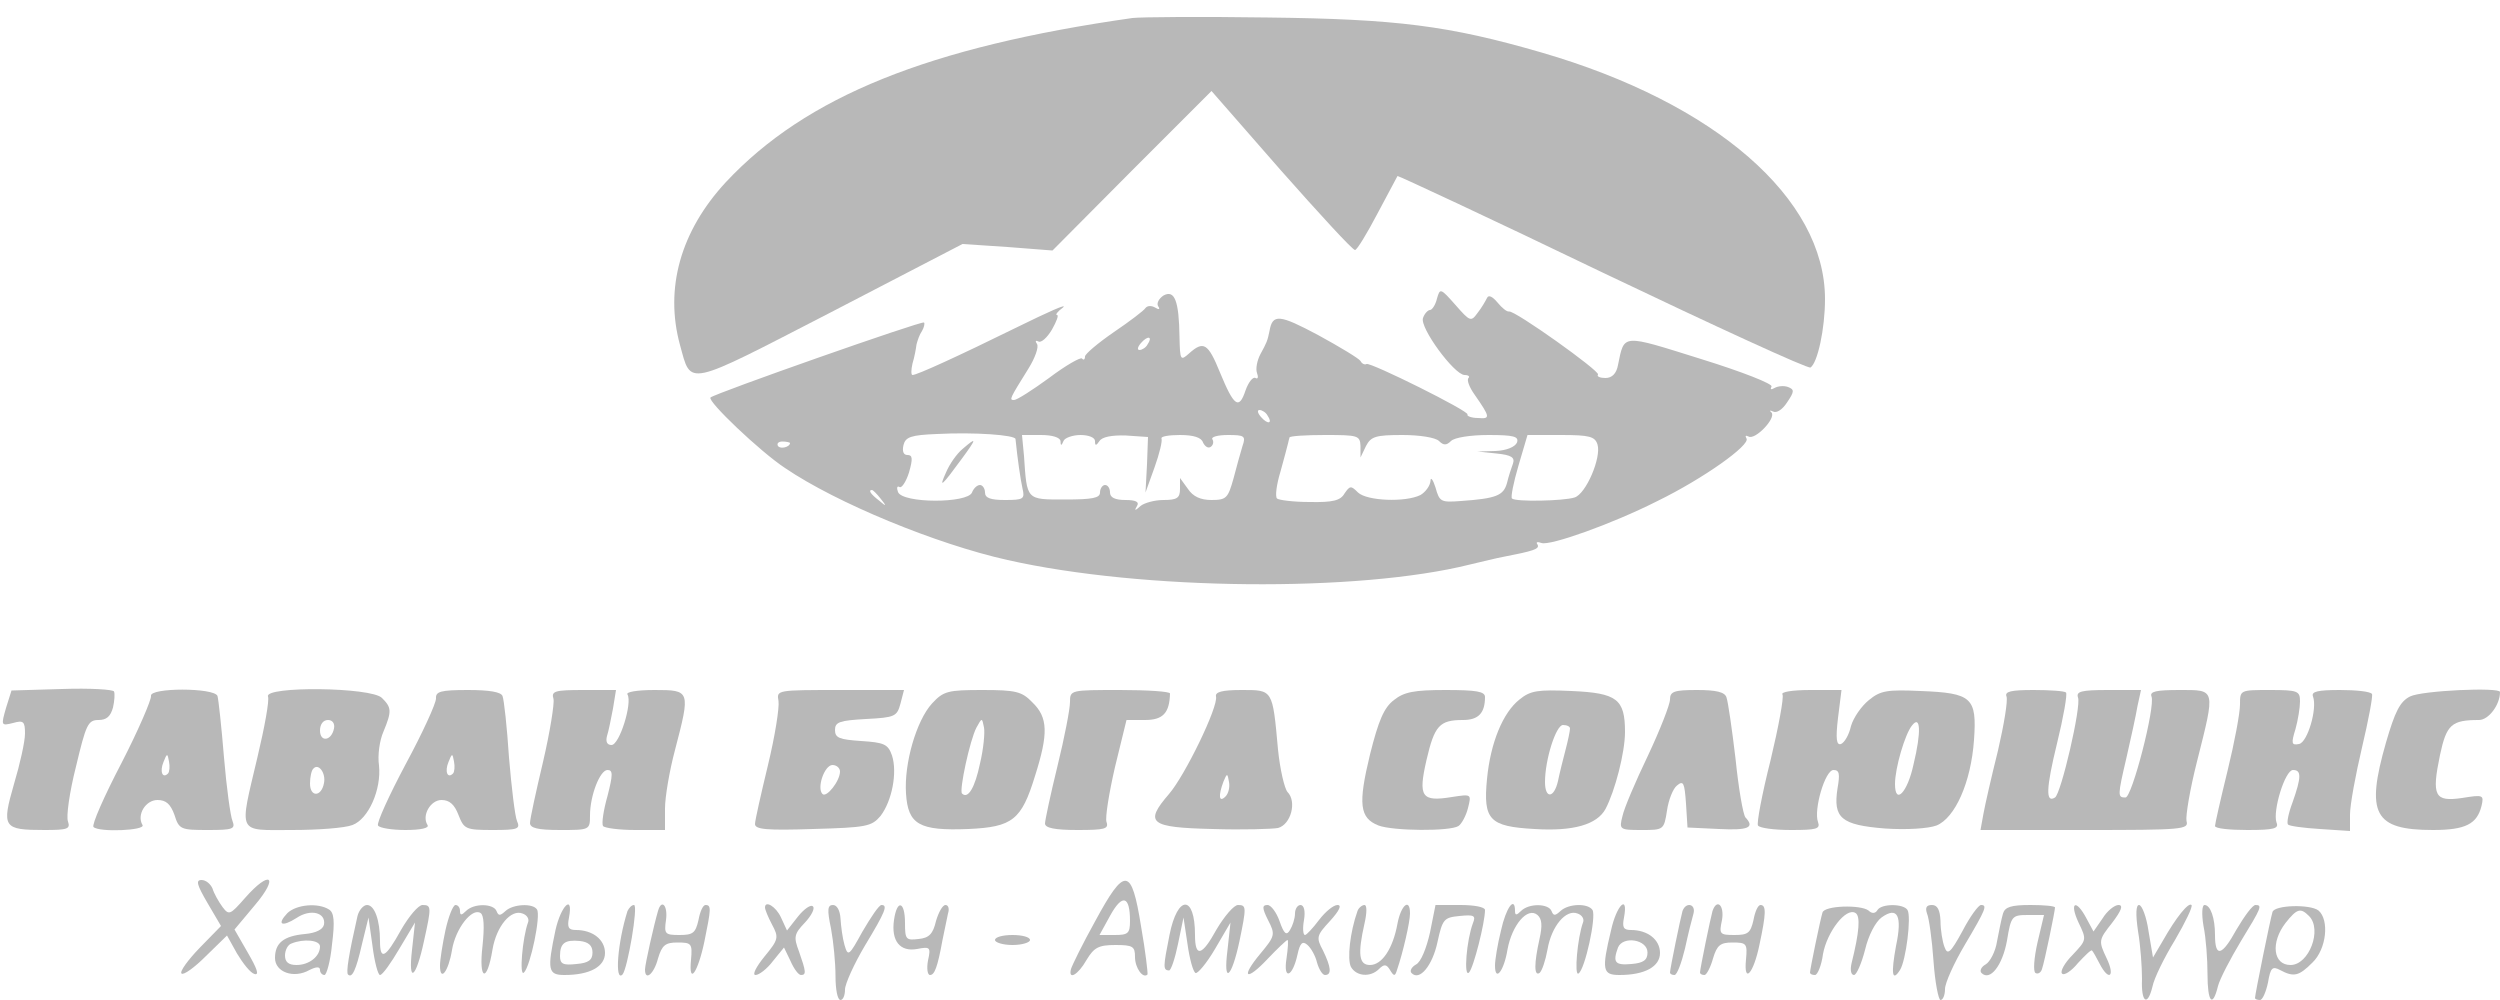 <?xml version="1.0" standalone="no"?>
<!DOCTYPE svg PUBLIC "-//W3C//DTD SVG 20010904//EN"
 "http://www.w3.org/TR/2001/REC-SVG-20010904/DTD/svg10.dtd">
<svg version="1.0" xmlns="http://www.w3.org/2000/svg"
 width="500pt" height="200pt" viewBox="0 0 500 200"
 preserveAspectRatio="xMidYMid meet">

<g transform="translate(0,200) scale(0.1,-0.1)"
fill="#b8b8b8" stroke="none">
<path d="M2265 1964 c-408 -58 -653 -157 -813 -328 -91 -98 -123 -213 -92
-326 23 -83 8 -86 301 65 l264 137 90 -6 90 -7 159 160 159 159 139 -159 c77
-87 143 -159 148 -159 4 0 24 33 45 73 21 39 39 73 40 75 1 1 186 -85 410
-193 224 -107 411 -193 416 -190 14 9 29 77 29 137 0 201 -219 392 -567 493
-186 54 -290 67 -548 70 -132 2 -253 1 -270 -1z"/>
<path d="M2327 1409 c-9 -6 -14 -15 -11 -21 5 -7 2 -8 -6 -3 -7 4 -15 4 -19
-1 -3 -5 -32 -27 -63 -48 -32 -22 -58 -44 -58 -49 0 -6 -3 -8 -6 -4 -3 3 -33
-14 -66 -39 -33 -24 -64 -44 -70 -44 -10 0 -9 2 29 63 13 21 21 43 17 49 -4 6
-3 8 3 5 5 -3 17 7 27 24 9 16 14 29 10 29 -4 0 1 7 12 15 10 9 -30 -9 -91
-39 -120 -59 -201 -96 -210 -96 -3 0 -3 10 0 23 4 13 7 30 8 38 2 8 6 20 11
27 4 7 6 15 4 17 -4 4 -419 -142 -427 -150 -7 -7 99 -108 149 -141 103 -70
302 -152 445 -184 270 -61 701 -65 925 -9 25 6 54 13 65 15 62 12 75 16 70 25
-4 5 0 6 8 3 17 -6 141 38 232 84 92 45 186 112 178 125 -3 5 -2 7 4 4 13 -8
56 37 46 48 -5 4 -3 5 3 2 7 -4 19 4 28 18 15 22 15 26 2 31 -8 3 -20 2 -27
-2 -7 -4 -9 -3 -6 3 3 5 -57 29 -141 55 -160 50 -153 51 -166 -12 -3 -17 -12
-26 -25 -26 -11 0 -18 3 -15 7 4 7 -167 129 -178 126 -4 -1 -14 7 -23 18 -10
12 -18 16 -21 9 -3 -6 -11 -20 -19 -30 -13 -18 -15 -17 -44 16 -30 34 -31 34
-37 13 -3 -13 -10 -23 -14 -23 -4 0 -11 -7 -14 -16 -7 -19 62 -113 83 -114 8
0 11 -3 8 -6 -4 -4 2 -19 12 -33 32 -46 32 -49 7 -47 -13 0 -23 4 -21 7 5 6
-194 105 -202 101 -3 -2 -9 0 -12 6 -3 5 -41 28 -85 52 -77 41 -91 43 -97 8
-4 -20 -6 -24 -18 -46 -7 -13 -10 -30 -7 -38 3 -8 2 -13 -3 -10 -5 3 -14 -8
-20 -25 -13 -39 -23 -32 -51 36 -24 59 -33 64 -62 38 -17 -15 -18 -14 -19 33
-1 73 -10 95 -32 83z m-32 -98 c-3 -6 -11 -11 -16 -11 -5 0 -4 6 3 14 14 16
24 13 13 -3z m240 -142 c11 -16 1 -19 -13 -3 -7 8 -8 14 -3 14 5 0 13 -5 16
-11z m-504 -47 c4 -40 10 -81 14 -99 5 -21 2 -23 -35 -23 -29 0 -40 4 -40 15
0 8 -5 15 -10 15 -6 0 -13 -7 -16 -15 -9 -22 -139 -22 -148 1 -3 8 -2 13 3 10
4 -3 13 10 19 29 8 28 7 35 -3 35 -8 0 -11 7 -8 20 4 16 15 20 67 22 75 4 156
-2 157 -10z m90 -4 c0 -10 2 -10 6 0 2 6 18 12 34 12 16 0 29 -5 29 -12 0 -10
2 -10 9 0 5 8 24 12 53 11 l44 -3 -2 -55 -3 -56 18 50 c10 28 16 53 14 58 -2
4 14 7 37 7 27 0 43 -5 46 -15 4 -8 10 -12 15 -9 5 3 7 10 4 15 -4 5 10 9 31
9 33 0 36 -2 29 -22 -4 -13 -12 -42 -18 -65 -11 -39 -14 -43 -44 -43 -22 0
-37 7 -47 22 l-16 22 0 -22 c0 -18 -6 -22 -33 -22 -18 0 -39 -6 -46 -12 -11
-10 -13 -10 -7 0 5 8 -2 12 -23 12 -21 0 -31 5 -31 15 0 8 -4 15 -10 15 -5 0
-10 -7 -10 -15 0 -11 -15 -14 -70 -14 -78 0 -76 -2 -82 87 l-4 42 38 0 c23 0
38 -5 39 -12z m600 -10 l0 -23 11 23 c10 19 19 22 73 22 34 0 66 -5 73 -12 9
-9 15 -9 24 0 7 7 39 12 75 12 51 0 61 -3 57 -15 -4 -9 -21 -16 -43 -17 l-36
-1 38 -4 c30 -3 37 -8 33 -20 -3 -8 -9 -26 -12 -39 -7 -25 -21 -31 -92 -36
-40 -3 -43 -2 -51 27 -5 16 -10 22 -10 13 -1 -10 -10 -22 -20 -28 -30 -15
-107 -12 -125 5 -14 14 -16 14 -27 -2 -8 -14 -23 -18 -70 -17 -33 0 -62 4 -65
7 -4 4 -1 28 7 54 7 26 14 51 15 56 1 4 2 9 3 12 0 3 33 5 71 5 66 0 70 -1 71
-22z m474 3 c8 -26 -23 -99 -46 -106 -22 -7 -118 -9 -125 -2 -3 2 3 32 13 66
l18 61 67 0 c57 0 68 -3 73 -19z m-1615 3 c0 -8 -19 -13 -24 -6 -3 5 1 9 9 9
8 0 15 -2 15 -3z m181 -111 c13 -16 12 -17 -3 -4 -17 13 -22 21 -14 21 2 0 10
-8 17 -17z"/>
<path d="M1925 1102 c-11 -9 -26 -30 -33 -47 -15 -33 -9 -28 32 28 30 41 30
44 1 19z"/>
<path d="M124 622 l-101 -3 -11 -35 c-10 -35 -10 -36 14 -30 21 6 24 3 24 -21
0 -16 -10 -61 -22 -101 -25 -87 -22 -92 61 -92 46 0 52 2 47 17 -4 9 3 59 16
110 20 84 24 93 45 93 16 0 24 7 29 25 3 13 4 28 2 32 -1 4 -48 7 -104 5z"/>
<path d="M302 608 c1 -7 -25 -68 -59 -134 -35 -67 -60 -124 -56 -128 11 -11
105 -7 98 4 -12 20 6 50 30 50 17 0 26 -8 34 -30 9 -29 13 -30 67 -30 50 0 55
2 49 18 -4 9 -12 67 -17 127 -5 61 -11 116 -13 123 -6 17 -137 17 -133 0z m34
-155 c-11 -11 -17 4 -9 23 7 18 8 18 11 1 2 -10 1 -21 -2 -24z"/>
<path d="M536 607 c3 -8 -7 -62 -21 -121 -37 -157 -42 -146 69 -146 52 0 106
4 121 10 32 12 58 71 53 119 -3 20 1 50 9 68 17 41 16 48 -3 67 -21 22 -236
24 -228 3z m132 -64 c-5 -25 -28 -28 -28 -4 0 12 6 21 16 21 9 0 14 -7 12 -17z
m-20 -109 c-5 -28 -28 -29 -28 -1 0 13 3 27 7 30 10 11 25 -9 21 -29z"/>
<path d="M872 603 c0 -10 -27 -69 -61 -132 -33 -62 -58 -117 -55 -122 3 -5 28
-9 55 -9 31 0 48 4 44 10 -12 19 6 50 28 50 16 0 26 -9 34 -30 11 -28 14 -30
68 -30 51 0 56 2 49 18 -4 9 -11 67 -16 127 -4 61 -10 116 -13 123 -3 8 -26
12 -69 12 -55 0 -65 -3 -64 -17z m34 -150 c-11 -11 -17 4 -9 23 7 18 8 18 11
1 2 -10 1 -21 -2 -24z"/>
<path d="M1107 602 c2 -9 -7 -66 -21 -126 -14 -59 -26 -114 -26 -122 0 -10 15
-14 60 -14 59 0 60 0 60 29 0 40 20 91 35 91 11 0 11 -9 0 -52 -8 -28 -12 -55
-9 -60 3 -4 32 -8 65 -8 l59 0 0 43 c0 23 9 76 20 117 31 119 31 120 -41 120
-35 0 -58 -4 -54 -9 10 -17 -16 -101 -32 -101 -9 0 -12 7 -9 18 3 9 8 34 12
55 l6 37 -65 0 c-57 0 -65 -2 -60 -18z"/>
<path d="M1557 598 c2 -13 -7 -70 -21 -128 -14 -58 -26 -111 -26 -118 0 -11
24 -13 116 -10 107 3 117 5 135 26 23 30 34 87 23 121 -8 23 -16 26 -62 29
-43 3 -52 6 -52 22 0 16 9 19 62 22 58 3 62 5 69 31 l7 27 -127 0 c-128 0
-128 0 -124 -22z m123 -141 c0 -19 -27 -53 -35 -45 -12 12 4 58 20 58 8 0 15
-6 15 -13z"/>
<path d="M1864 593 c-31 -34 -56 -119 -52 -180 4 -62 26 -75 125 -71 88 4 106
18 133 106 27 85 26 117 -5 147 -21 22 -33 25 -100 25 -69 0 -78 -2 -101 -27z
m96 -120 c-10 -48 -24 -72 -36 -60 -6 6 16 108 29 132 11 20 11 20 15 0 2 -10
-1 -43 -8 -72z"/>
<path d="M2140 596 c0 -14 -11 -71 -25 -128 -14 -57 -25 -109 -25 -115 0 -9
20 -13 65 -13 54 0 63 2 58 16 -3 8 5 58 17 110 l23 94 37 0 c36 0 49 14 50
53 0 4 -45 7 -100 7 -99 0 -100 0 -100 -24z"/>
<path d="M2432 607 c5 -20 -62 -158 -94 -195 -50 -58 -39 -67 87 -70 61 -2
120 0 131 2 26 7 38 53 19 72 -6 7 -15 45 -19 85 -11 121 -10 119 -73 119 -39
0 -53 -4 -51 -13z m19 -200 c-13 -13 -15 1 -4 30 7 17 8 17 11 -1 2 -10 -1
-23 -7 -29z"/>
<path d="M2788 600 c-20 -15 -31 -41 -48 -109 -24 -99 -21 -127 17 -142 29
-11 143 -12 160 -1 6 4 15 20 19 36 7 28 7 28 -32 22 -61 -10 -68 0 -51 74 16
69 26 80 73 80 31 0 44 14 44 46 0 11 -17 14 -79 14 -63 0 -83 -4 -103 -20z"/>
<path d="M3039 601 c-33 -26 -58 -86 -65 -159 -8 -82 5 -95 95 -100 78 -5 125
9 142 40 19 36 39 113 39 154 0 66 -16 78 -107 82 -67 3 -82 1 -104 -17z m101
-58 c0 -5 -4 -24 -9 -43 -5 -19 -12 -47 -15 -62 -8 -35 -26 -36 -26 -2 0 45
22 114 36 114 8 0 14 -3 14 -7z"/>
<path d="M3340 601 c0 -10 -20 -61 -44 -112 -25 -52 -48 -106 -51 -121 -7 -27
-6 -28 38 -28 44 0 45 0 51 39 3 21 12 44 20 50 13 11 15 5 18 -36 l3 -48 63
-3 c59 -3 72 3 53 23 -5 6 -14 59 -20 118 -7 59 -15 114 -18 122 -3 11 -21 15
-59 15 -46 0 -54 -3 -54 -19z"/>
<path d="M3565 611 c3 -6 -8 -65 -24 -132 -17 -67 -28 -126 -25 -130 3 -5 32
-9 66 -9 51 0 59 2 54 16 -9 24 14 104 31 104 12 0 13 -8 8 -37 -9 -59 7 -73
95 -80 44 -3 87 0 103 6 37 15 69 86 75 171 6 85 -4 94 -107 98 -66 3 -80 1
-103 -18 -15 -12 -31 -35 -36 -52 -4 -18 -13 -33 -20 -36 -9 -3 -11 10 -6 52
l7 56 -62 0 c-37 0 -60 -4 -56 -9z m262 -140 c-12 -56 -37 -82 -37 -39 0 32
20 100 34 117 17 22 19 -12 3 -78z"/>
<path d="M4013 607 c3 -8 -5 -56 -17 -108 -13 -52 -26 -109 -29 -126 l-6 -33
208 0 c197 0 209 1 204 18 -2 10 7 64 21 119 37 147 38 143 -35 143 -47 0 -60
-3 -56 -13 8 -20 -39 -202 -52 -202 -16 0 -16 3 2 80 9 39 19 85 22 103 l7 32
-66 0 c-54 0 -64 -3 -60 -15 7 -17 -34 -193 -46 -200 -19 -12 -18 18 4 108 13
53 21 99 18 102 -3 3 -32 5 -65 5 -45 0 -58 -3 -54 -13z"/>
<path d="M4480 591 c0 -17 -11 -76 -25 -133 -14 -57 -25 -106 -25 -110 0 -5
29 -8 65 -8 54 0 63 3 58 15 -8 23 17 105 33 105 17 0 17 -14 -1 -65 -8 -21
-12 -41 -9 -44 2 -3 31 -7 64 -9 l60 -4 0 33 c0 19 11 79 24 134 13 55 22 103
20 107 -3 5 -32 8 -64 8 -44 0 -58 -3 -54 -13 9 -24 -11 -92 -28 -95 -15 -3
-16 1 -7 30 5 18 9 43 9 55 0 21 -4 23 -60 23 -60 0 -60 0 -60 -29z"/>
<path d="M4820 607 c-20 -10 -30 -30 -48 -92 -41 -143 -24 -175 94 -175 65 0
88 12 97 48 5 22 4 23 -39 16 -55 -8 -61 4 -44 86 13 61 23 70 78 70 19 0 42
30 42 56 0 10 -157 3 -180 -9z"/>
<path d="M415 194 l27 -46 -43 -44 c-23 -24 -40 -47 -36 -51 4 -4 26 12 49 35
l42 41 20 -36 c12 -20 27 -39 35 -41 10 -3 5 11 -13 42 l-27 47 41 49 c49 58
30 71 -20 14 -30 -34 -32 -35 -45 -18 -8 11 -17 27 -20 37 -4 9 -13 17 -22 17
-12 0 -9 -10 12 -46z"/>
<path d="M2190 157 c-25 -45 -46 -88 -48 -95 -6 -23 14 -12 31 18 15 25 24 30
58 30 35 0 39 -3 39 -24 0 -22 16 -44 25 -35 1 2 -4 46 -13 97 -19 118 -32
120 -92 9z m70 1 c0 -25 -4 -28 -31 -28 l-30 0 22 40 c24 43 39 38 39 -12z"/>
<path d="M575 174 c-22 -23 -12 -29 18 -10 28 19 59 11 55 -13 -2 -10 -16 -17
-38 -19 -43 -4 -60 -18 -60 -48 0 -28 37 -42 69 -24 14 7 21 7 21 0 0 -5 4
-10 9 -10 4 0 12 28 15 61 6 47 4 64 -6 70 -22 14 -65 10 -83 -7z m65 -67 c0
-20 -22 -37 -47 -37 -16 0 -23 6 -23 19 0 11 6 22 13 24 24 10 57 7 57 -6z"/>
<path d="M715 168 c-18 -79 -23 -113 -19 -117 8 -8 16 8 28 61 l13 53 8 -57
c4 -32 11 -58 15 -58 5 0 22 24 39 53 l31 52 -6 -55 c-8 -69 8 -57 24 18 15
68 15 72 -3 72 -8 0 -27 -22 -43 -50 -31 -56 -42 -62 -42 -22 0 42 -11 72 -26
72 -7 0 -16 -10 -19 -22z"/>
<path d="M891 140 c-6 -28 -11 -60 -11 -71 0 -34 17 -12 24 31 7 43 40 85 57
74 7 -4 8 -28 4 -66 -8 -69 9 -75 20 -7 8 47 37 81 60 72 9 -3 14 -11 11 -18
-11 -30 -18 -110 -8 -100 13 13 34 114 26 126 -8 13 -48 11 -63 -3 -11 -10
-14 -10 -18 0 -6 15 -45 16 -61 0 -9 -9 -12 -9 -12 0 0 7 -4 12 -9 12 -5 0
-14 -23 -20 -50z"/>
<path d="M1111 140 c-17 -80 -15 -90 18 -90 51 0 81 17 81 44 0 27 -25 46 -58
46 -15 0 -18 5 -14 25 9 48 -16 24 -27 -25z m74 -45 c0 -15 -8 -21 -32 -23
-27 -3 -33 0 -33 16 0 26 10 33 40 30 17 -2 25 -9 25 -23z"/>
<path d="M1255 178 c-20 -63 -26 -143 -10 -127 10 11 32 139 23 139 -5 0 -10
-6 -13 -12z"/>
<path d="M1316 178 c-8 -27 -26 -107 -26 -117 0 -24 18 -9 26 22 8 27 15 32
39 32 28 0 30 -2 27 -35 -5 -52 14 -25 27 38 13 64 14 72 2 72 -5 0 -11 -13
-14 -30 -6 -26 -11 -30 -38 -30 -29 0 -31 2 -27 30 4 29 -9 43 -16 18z"/>
<path d="M1530 185 c0 -4 6 -19 14 -34 14 -26 13 -30 -15 -64 -17 -21 -25 -37
-18 -37 7 0 23 12 35 28 l22 27 13 -27 c7 -16 16 -28 21 -28 11 0 10 7 -4 47
-11 29 -10 35 12 58 13 14 20 28 16 32 -4 5 -18 -5 -30 -20 l-22 -28 -12 26
c-10 22 -32 35 -32 20z"/>
<path d="M1662 143 c5 -27 9 -69 9 -95 0 -27 4 -48 10 -48 5 0 9 9 9 21 0 11
18 51 40 88 41 68 46 81 33 81 -5 0 -21 -24 -38 -53 -27 -49 -29 -51 -36 -27
-4 14 -7 37 -8 53 -1 16 -7 27 -15 27 -11 0 -12 -9 -4 -47z"/>
<path d="M1788 160 c-6 -42 12 -64 46 -58 26 5 28 4 22 -23 -3 -16 -1 -29 4
-29 9 0 15 15 25 70 4 19 9 43 11 53 3 9 1 17 -5 17 -6 0 -14 -15 -19 -32 -6
-26 -14 -34 -35 -36 -25 -3 -27 -1 -27 32 0 44 -16 48 -22 6z"/>
<path d="M2339 130 c-13 -65 -13 -70 -1 -71 4 0 12 24 18 53 l11 53 8 -53 c4
-29 11 -55 16 -58 4 -2 22 19 39 48 l31 53 -6 -55 c-9 -70 8 -57 24 18 14 68
14 72 -3 72 -8 0 -27 -22 -43 -49 -29 -53 -43 -57 -43 -11 0 81 -35 81 -51 0z"/>
<path d="M2536 160 c15 -29 14 -32 -15 -67 -41 -49 -29 -57 15 -10 19 20 37
37 39 37 2 0 1 -16 -2 -37 -7 -44 12 -38 22 8 5 23 10 28 20 19 7 -6 16 -22
19 -35 4 -14 11 -25 16 -25 14 0 12 16 -4 49 -14 26 -13 30 14 59 19 21 24 32
15 32 -8 0 -24 -13 -37 -30 -12 -16 -25 -30 -28 -30 -4 0 -5 14 -2 30 3 18 0
30 -7 30 -6 0 -11 -8 -11 -17 0 -10 -5 -25 -10 -33 -7 -12 -12 -8 -21 18 -6
17 -17 32 -24 32 -11 0 -11 -6 1 -30z"/>
<path d="M2715 178 c-15 -42 -21 -97 -13 -112 11 -19 39 -21 56 -4 10 10 15
10 22 -2 8 -13 10 -13 14 0 12 35 26 96 26 113 0 32 -18 17 -25 -20 -9 -50
-31 -83 -55 -83 -22 0 -25 21 -11 83 5 22 5 37 0 37 -5 0 -12 -6 -14 -12z"/>
<path d="M2860 135 c-7 -31 -18 -59 -28 -64 -9 -5 -13 -13 -9 -17 16 -17 42
15 52 62 10 46 13 49 44 52 29 3 33 1 27 -14 -13 -34 -19 -110 -8 -99 9 9 32
100 32 125 0 6 -22 10 -49 10 l-50 0 -11 -55z"/>
<path d="M3002 139 c-7 -28 -12 -59 -12 -70 0 -34 18 -11 25 32 9 49 40 86 60
69 9 -8 10 -21 4 -48 -11 -49 -11 -75 0 -68 5 4 12 25 16 47 8 47 37 81 60 72
9 -3 14 -11 11 -18 -11 -30 -18 -108 -9 -102 13 8 36 114 28 127 -9 14 -48 13
-64 -2 -11 -10 -14 -10 -18 0 -6 15 -45 16 -61 0 -9 -9 -12 -9 -12 0 0 31 -18
7 -28 -39z"/>
<path d="M3222 139 c-19 -79 -17 -89 17 -89 51 0 81 17 81 44 0 27 -25 46 -58
46 -15 0 -18 5 -14 25 9 48 -15 25 -26 -26z m73 -44 c0 -15 -8 -21 -32 -23
-33 -3 -38 3 -27 33 10 24 59 16 59 -10z"/>
<path d="M3365 178 c-4 -14 -25 -116 -25 -123 0 -3 4 -5 9 -5 5 0 14 24 21 53
6 28 14 60 17 70 5 19 -15 24 -22 5z"/>
<path d="M3425 178 c-4 -14 -25 -116 -25 -123 0 -3 4 -5 9 -5 4 0 12 15 17 33
8 27 15 32 39 32 28 0 30 -2 27 -34 -5 -50 15 -29 27 30 13 61 14 79 2 79 -5
0 -11 -13 -14 -30 -6 -26 -11 -30 -38 -30 -30 0 -31 2 -25 30 5 29 -10 44 -19
18z"/>
<path d="M3645 175 c-4 -12 -25 -114 -25 -120 0 -3 4 -5 10 -5 5 0 13 19 16
42 8 44 46 94 65 82 10 -6 8 -37 -8 -101 -3 -13 -1 -23 5 -23 5 0 15 23 22 50
7 30 21 56 33 65 32 23 42 4 29 -57 -10 -55 -8 -73 8 -48 12 19 23 107 15 120
-8 13 -52 13 -60 0 -4 -7 -11 -8 -18 -1 -16 12 -88 10 -92 -4z"/>
<path d="M3854 173 c4 -9 10 -52 13 -95 3 -43 10 -78 14 -78 5 0 9 10 9 22 0
12 18 52 40 89 42 71 45 79 32 79 -5 0 -22 -23 -37 -52 -24 -44 -30 -49 -36
-32 -4 10 -8 34 -8 52 -1 22 -6 32 -17 32 -11 0 -14 -5 -10 -17z"/>
<path d="M4006 173 c-3 -10 -8 -35 -12 -56 -3 -20 -14 -41 -23 -46 -9 -5 -12
-13 -8 -17 17 -17 42 15 51 65 8 49 10 51 42 51 l32 0 -13 -55 c-7 -31 -9 -58
-4 -61 5 -3 11 1 13 8 5 14 26 116 26 123 0 3 -22 5 -49 5 -39 0 -51 -4 -55
-17z"/>
<path d="M4157 155 c17 -35 16 -35 -12 -65 -16 -16 -25 -33 -21 -37 4 -5 19 5
32 21 14 15 26 27 28 25 2 -2 9 -14 15 -26 19 -37 32 -26 14 11 -16 34 -16 36
11 70 19 25 23 36 13 36 -8 0 -23 -12 -32 -27 l-18 -26 -14 26 c-21 40 -35 33
-16 -8z"/>
<path d="M4276 138 c5 -29 8 -72 8 -96 -2 -47 11 -56 21 -15 3 16 23 57 45 93
21 36 36 67 33 70 -6 6 -31 -25 -57 -71 l-20 -34 -9 53 c-4 28 -13 52 -19 52
-6 0 -7 -18 -2 -52z"/>
<path d="M4407 148 c5 -24 8 -67 8 -96 0 -56 10 -69 21 -24 4 15 25 55 46 90
41 67 43 72 29 72 -6 0 -22 -22 -38 -49 -29 -53 -43 -57 -43 -11 0 34 -9 60
-21 60 -5 0 -6 -18 -2 -42z"/>
<path d="M4545 176 c-4 -12 -35 -165 -35 -172 0 -2 4 -4 10 -4 5 0 12 16 16
35 5 30 9 33 24 25 28 -15 38 -12 65 15 28 27 34 85 12 104 -17 13 -88 11 -92
-3z m73 -8 c27 -27 0 -98 -37 -98 -35 0 -40 45 -10 84 23 29 30 31 47 14z"/>
<path d="M1990 120 c0 -5 16 -10 35 -10 19 0 35 5 35 10 0 6 -16 10 -35 10
-19 0 -35 -4 -35 -10z"/>
</g>
</svg>
